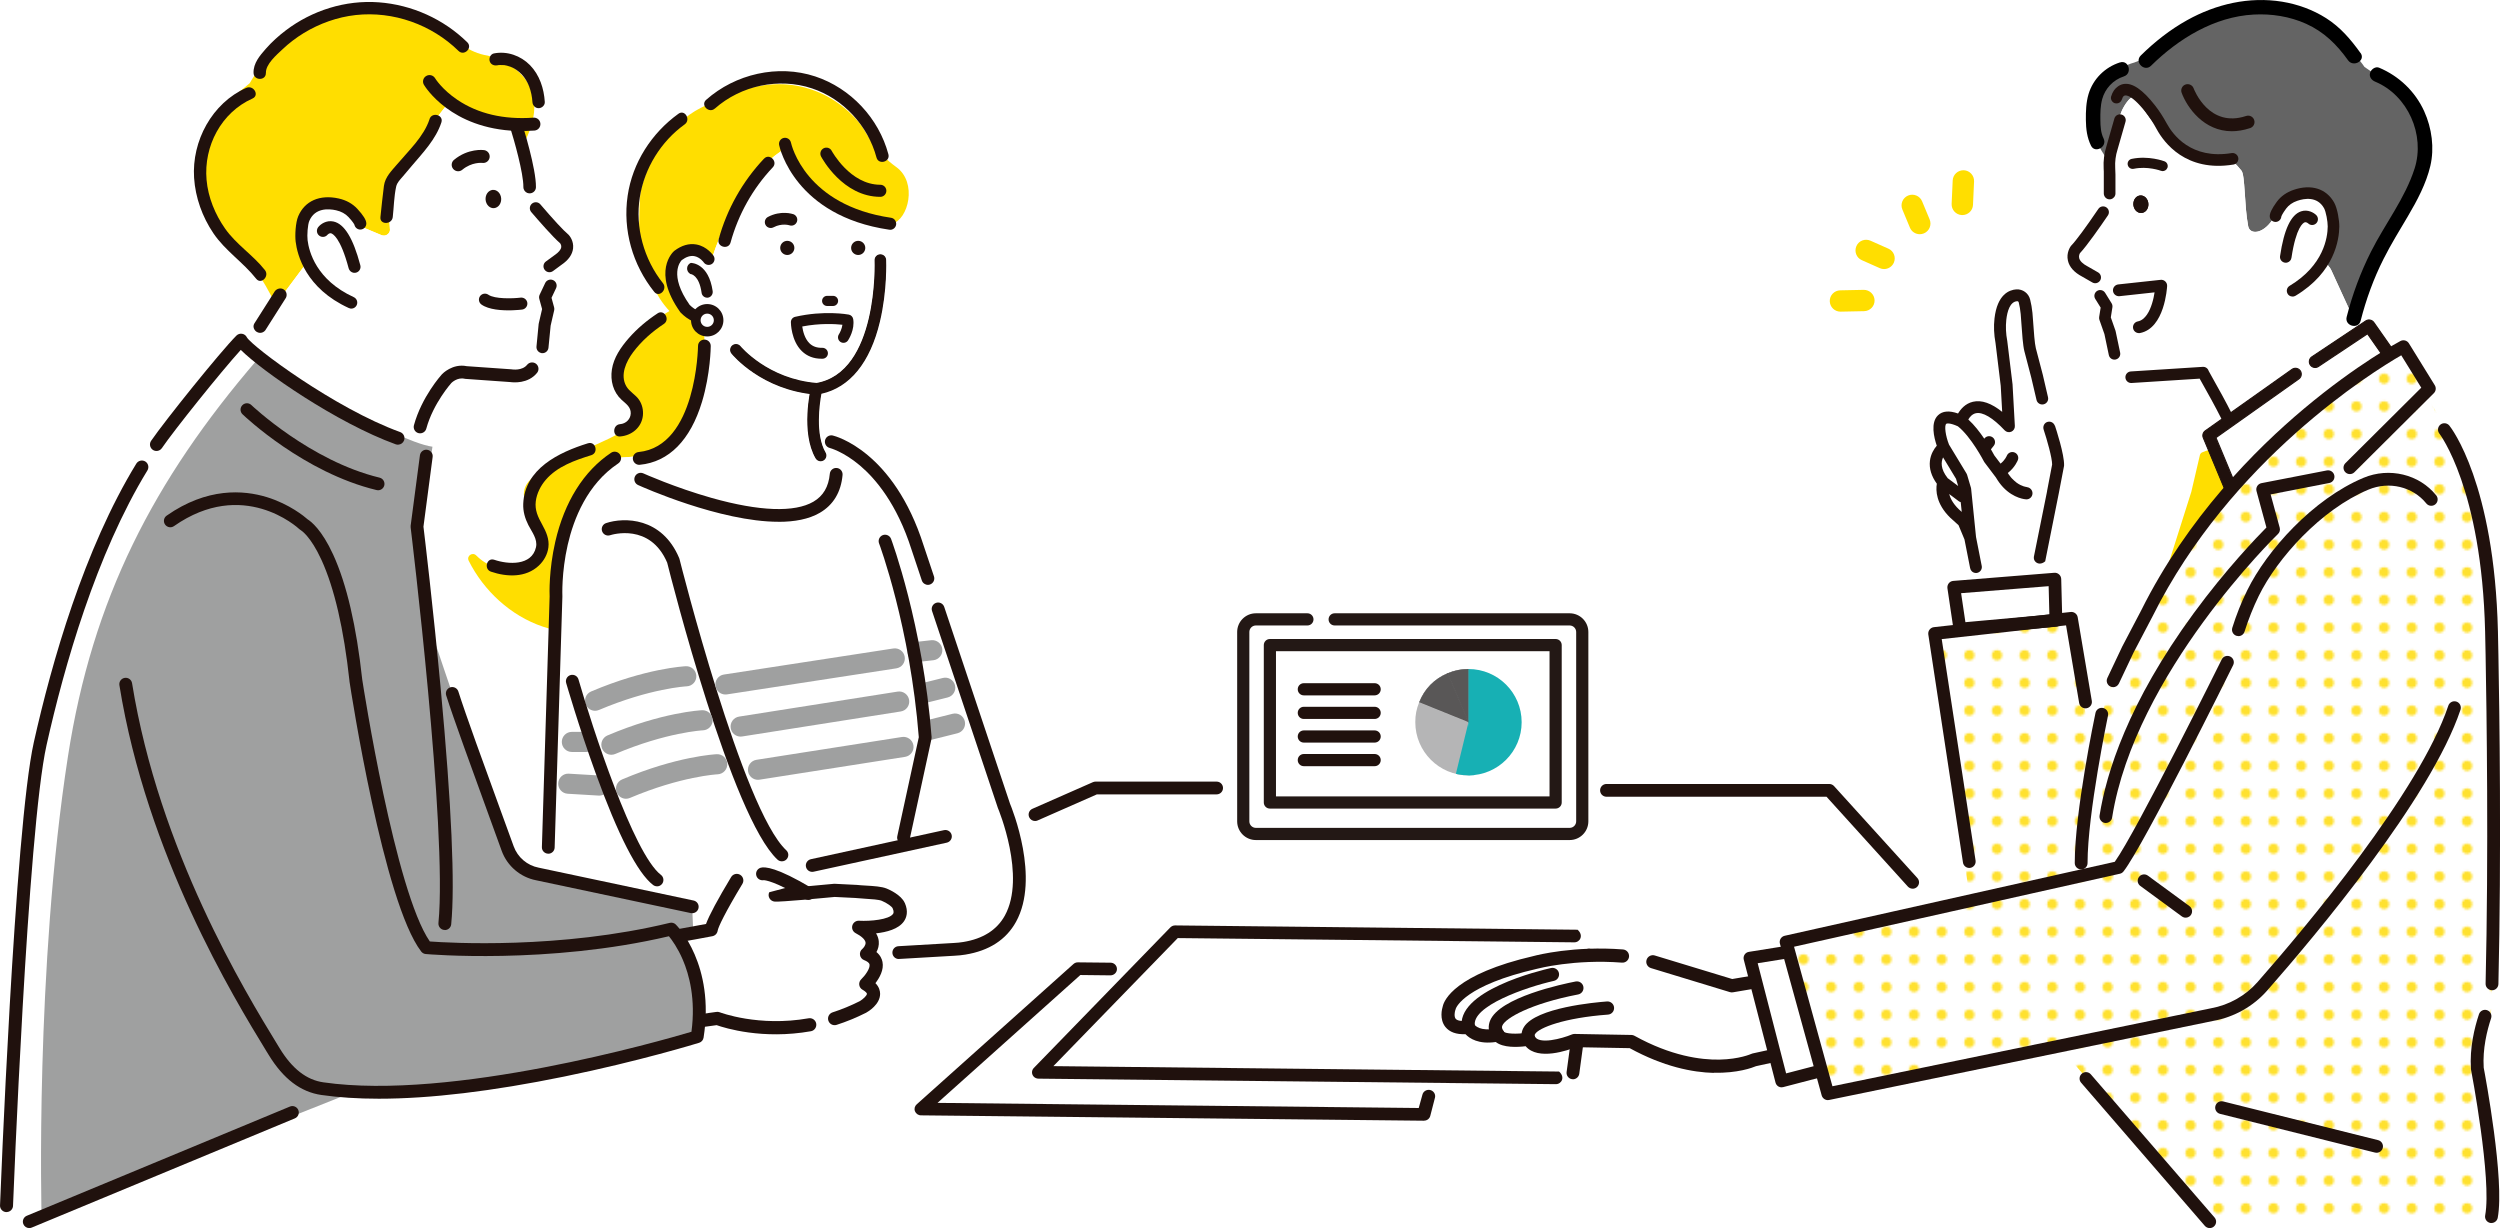 <?xml version="1.0" encoding="UTF-8"?><svg id="_レイヤー_2" xmlns="http://www.w3.org/2000/svg" xmlns:xlink="http://www.w3.org/1999/xlink" viewBox="0 0 517.17 254.05"><defs><style>.cls-1{fill:none;}.cls-2{clip-path:url(#clippath);}.cls-3{fill:#ffde00;}.cls-4{fill:#fff;}.cls-5{fill:#ffe12f;}.cls-6{fill:#9fa0a0;}.cls-7{fill:#b5b5b6;}.cls-8{fill:#1f0905;}.cls-9{fill:#231815;}.cls-10{fill:#20110d;}.cls-11{fill:#17b0b4;}.cls-12{fill:#646464;}.cls-13{fill:#595757;}.cls-14{fill:url(#_新規パターン1_2);}</style><pattern id="_新規パターン1_2" x="0" y="0" width="12.5" height="12.5" patternTransform="translate(-5120.88 -2790.13) scale(.44)" patternUnits="userSpaceOnUse" viewBox="0 0 12.5 12.5"><rect class="cls-1" width="12.5" height="12.5"/><rect class="cls-4" x="0" y="0" width="12.5" height="12.5"/><circle class="cls-5" cx="6.25" cy="6.25" r="2.43"/></pattern><clipPath id="clippath"><path class="cls-1" d="m303.78,138.4c-1.52,0-2.9.28-4.3.87-2.8,1.19-4.76,3.19-5.9,6.01-.57,1.41-.8,2.6-.8,4.12,0,6.08,4.93,11,11,11s11-4.93,11-11-4.93-11-11-11Z"/></clipPath></defs><g id="design"><polygon class="cls-4" points="378.96 163 260.74 163 226.13 163 6.05 252.73 457.11 252.73 378.96 163"/><path class="cls-4" d="m327.05,193.18l-4.16,29.76-26.94-.29-2.11,7.91-101.78-1.09,31.2-27.92,12.15.13,8.71-9.32s82.95-.45,82.93.82Z"/><path class="cls-10" d="m321.86,224.28l-107.01-1.14c-.38,0-.76-.15-1.01-.42-.49-.54-.45-1.31.02-1.79l28.25-29.08c.26-.26.61-.41.98-.41l83.24.89s.02,0,.03.01c1.31,1.17.48,2.61-.69,2.6l-82.03-.88-25.73,26.49,104.61,1.12c1.33,1.17.5,2.62-.67,2.61Z"/><path class="cls-10" d="m294.56,231.84l-104.04-1.11c-.55,0-1.04-.34-1.24-.84-.2-.5-.06-1.07.35-1.43l32.44-29.04c.25-.22.58-.35.92-.34l6.75.07c.74,0,1.33.6,1.32,1.32,0,.72-.61,1.3-1.35,1.3l-6.22-.07-29.55,26.45,99.55,1.06.75-2.71c.15-.71.86-1.16,1.58-1.02.72.15,1.19.84,1.04,1.55l-.97,3.76c-.13.61-.68,1.05-1.32,1.04Z"/><path class="cls-10" d="m325.39,223.26c-.06,0-.12,0-.18-.01-.72-.1-1.23-.77-1.13-1.49l3.31-24.36c.1-.72.76-1.23,1.49-1.13.72.1,1.23.77,1.13,1.49l-3.31,24.36c-.09.66-.66,1.15-1.31,1.15Z"/><path class="cls-10" d="m395.66,183.84c-.35,0-.69-.14-.96-.41l-16.85-18.61h-45.52c-.73,0-1.32-.59-1.32-1.32s.59-1.32,1.32-1.32h46.09c.36,0,.71.15.96.41l17.24,19.02c.51.53.49,1.37-.04,1.87-.26.25-.59.37-.92.37Z"/><path class="cls-4" d="m309.92,214.09c1.02,1.79,6.35.86,6.35.86,1.68,3.58,9.45.31,9.45.31l11.77.21c15.36,8.51,25.38,3.81,25.38,3.81l16.01-3.5c.26-10.61-6.02-14.3-6.02-14.3l-14.57,2.47-16.33-4.97c-2.06-.63-4.17-1.04-6.31-1.21-10.22-.79-17.93,1.29-17.93,1.29-17.16,3.94-17.92,9.43-17.92,9.43,0,0-1.69,4.68,3.99,4.03,0,0,1.2,2.55,6.13,1.57Z"/><path class="cls-10" d="m316.23,216.32c-.53-.01-1.03-.34-1.24-.87-.4-1.04-.31-2.08.28-3.02,2.52-3.99,14.75-5.08,17.17-5.26.75-.05,1.41.51,1.46,1.26.06.75-.51,1.41-1.26,1.46-9.07.66-14.27,2.73-15.06,3.99-.13.2-.14.34-.05.57.27.7-.07,1.49-.78,1.77-.17.07-.35.1-.53.09Z"/><path class="cls-10" d="m309.89,215.46c-.41,0-.8-.2-1.07-.55-1.11-1.5-.93-2.85-.59-3.72,1.91-4.88,15.1-7.64,17.72-8.15.74-.14,1.46.34,1.6,1.08.14.74-.34,1.46-1.08,1.6-9.82,1.89-15.09,4.91-15.69,6.46-.1.26-.14.57.25,1.1.45.61.32,1.46-.29,1.91-.25.19-.55.27-.84.27Z"/><path class="cls-10" d="m303.75,213.89c-.62-.02-1.17-.45-1.3-1.09-1.63-7.82,16.36-12.09,18.41-12.55.74-.16,1.47.3,1.63,1.03.16.74-.3,1.47-1.03,1.63-5.7,1.28-17.19,5.24-16.34,9.33.15.74-.32,1.46-1.06,1.62-.11.02-.21.03-.31.03Z"/><path class="cls-10" d="m354.55,221.95c-4.45-.11-10.4-1.28-17.42-5.12l-11.15-.2c-1.56.62-7.81,2.84-10.37-.2-1.7.21-4.62.35-6.18-.87-3.57.51-5.42-.72-6.27-1.62-1.91.08-3.3-.43-4.16-1.5-1.27-1.61-.7-3.76-.53-4.3.27-1.17,2.4-6.6,18.91-10.4.59-.16,8.23-2.11,18.36-1.33.75.06,1.31.71,1.26,1.47-.06.75-.71,1.32-1.47,1.26-9.84-.76-17.39,1.23-17.47,1.25-.02,0-.03,0-.05.01-14.9,3.42-16.74,7.91-16.88,8.32,0,.11-.02.12-.07.24-.13.38-.29,1.34.07,1.79.33.41,1.23.56,2.48.42.61-.07,1.15.19,1.38.75.13.2,1.13,1.52,4.64.83.58-.12,1.16.15,1.45.67.34.41,2.61.59,4.93.19.61-.1,1.21.21,1.47.76.84,1.78,5.63.49,7.69-.37.17-.07.36-.11.55-.11l11.77.21s0,0,0,0c.22,0,.44.06.63.17,7.58,4.2,13.75,5,17.58,4.93,4.14-.08,6.54-1.16,6.56-1.17.09-.04.19-.07.28-.1l14.94-3.27c-.07-3.58-.94-6.65-2.59-9.13-.93-1.39-1.88-2.24-2.39-2.63l-14.01,2.38c-.21.04-.42.02-.63-.04l-16.33-4.97c-.72-.22-1.13-.98-.91-1.7.22-.72.98-1.13,1.7-.91l16.02,4.87,14.25-2.42c.32-.05.64,0,.92.17.28.17,6.97,4.23,6.69,15.51-.02.63-.46,1.17-1.07,1.3l-15.87,3.47c-.73.31-3.83,1.48-8.75,1.36Z"/><polygon class="cls-4" points="361.99 198.2 368.56 223.64 379.02 220.91 373.51 196.37 361.99 198.2"/><path class="cls-10" d="m368.56,224.94c-.23,0-.46-.06-.66-.18-.3-.18-.51-.46-.6-.8l-6.57-25.44c-.09-.35-.03-.73.17-1.04.2-.31.52-.51.88-.57l11.52-1.84c.68-.11,1.32.33,1.47,1l5.51,24.55c.15.68-.26,1.37-.94,1.54l-10.46,2.73c-.11.03-.22.04-.33.04Zm-4.95-25.68l5.88,22.79,7.99-2.08-4.97-22.13-8.9,1.42Z"/><path class="cls-12" d="m438.9,22.99c.37-.88,2.28-4.41,3.39-2.36,5.84,10.75,15.35,14.12,18,12.9,1.6-.74,2.42.66,3.38,1.74.81.91.58,7.17,1.41,11.51.35,1.8,3.01,1.67,5-1.3,1.02-1.51,3.21-1.62,4.46-.29l7.19,9.88c.21.23.39.49.52.77l4.64,10.12c.85-5.07,1.62-6.41,2.48-8.59,5.98-15.32,24.49-27.18-.24-43.53,0,0-9.02-13.94-26.32-11.87-4.97.6-9.66,2.58-13.69,5.54-2.66,1.96-4.44,4.6-8.34,5.65,0,0-15.65,5.4-4.24,20.72.43-5.07,1.41-8.58,2.37-10.88Z"/><path class="cls-3" d="m115.02,123.39s-1.01-19.88,12.13-28.64l6.29-.47c2.63-1.28,8.78-4.61,10.33-8.38,0,0,2.78-8.67,1.82-19.23l-.25-6.12s4.13-21.08,16.22-29.26c0,0,5.94,10.15,20.08,15.33.62-.51,1.73-.04,2.91-.34,3.34-.83,5.31-8.53.85-11.73-4.24-3.04-6.05-6.81-6.91-8.16-.59-.88-1.31-1.69-2.05-2.44-1.8-1.83-3.91-3.37-6.23-4.48-3.23-1.54-6.79-2.24-10.36-2.02-2.27.14-4.5.59-6.66,1.31-1.23.41-2.45.89-3.63,1.44-.79.36-1.65.89-2.35,1.21-.26.12-.57.18-.84.28-.48.18-.96.39-1.42.63-1.58.8-3.05,1.86-4.34,3.07-4,3.75-6.7,8.46-8.03,13.89-.34,1.41-.31,6.69-.39,8.14,0,0,.27,10.48,6.3,16.92-3.38,1.94-6.73,4.86-10.07,9.28-1.05,1.39-2.04,3.16-1.53,4.97.34,1.22,1.21,2.11,2.16,2.89,1.53,1.26,4.45,2.77,2.91,5.13-.89,1.37-2.47,2.23-3.85,3.01-1.51.85-3.09,1.59-4.67,2.29-3.17,1.39-6.43,2.63-9.45,4.35-1.49.84-3.04,1.79-4.28,2.98-1.18,1.14-1.67,2.68-1.1,4.25.97,2.67,3.97,4.28,4.06,7.31.08,2.61-1.44,5.23-3.79,6.39-2.73,1.35-6.08.73-8.57-.85-.66-.41-1.25-.89-1.8-1.44-.76-.76-2.05.1-1.55,1.1,3.13,6.24,8.68,11.37,15.32,13.63.81.27,1.62.5,2.45.67l.3-6.9Z"/><path class="cls-3" d="m57.02,62.97l8.54-11.45,1.1,1.1,6.64-6.33,5.62,2.35c.79.33,1.67-.19,1.76-1.04l-.26-3.98c.09-3.52-.11-6.34,2.05-9.12l10.87-13.97c-1.12,1.31,10.66,4.85,14.74,5.25l.5,3.49c7.18-14.4-7.7-17.77-7.7-17.77-4.08-.64-6.15-3.07-9.06-4.74-4.4-2.52-9.38-4-14.5-4.08-17.85-.26-25.66,14.53-25.66,14.53-23.59,18.82-3.55,28.67,4.05,43.27.45.86.87,1.58,1.31,2.48Z"/><polygon class="cls-4" points="406.1 137.33 404.2 121.69 424.98 119.83 426.15 132.07 406.1 137.33"/><path class="cls-4" d="m207.68,166.7l-17.86-53.41c-6.07-19.09-17.86-21.9-17.86-21.9l-3.01.23c-2.06-5.22-.06-11.18-.06-11.18,14.14-2.75,13.21-26.64,13.21-26.64-.05-6.33.01-6.99.01-6.99-14.5-5.12-20.57-15.51-20.57-15.51-12.09,8.18-16.22,29.26-16.22,29.26l.25,6.12c.96,10.55-1.82,19.23-1.82,19.23-1.55,3.77-7.7,7.1-10.33,8.38l-6.29.47c-13.14,8.76-12.13,28.64-12.13,28.64l-2.02,46.16c-.04,3.5-.32,18.35,3.05,20.37l5.04,12.99,76.33-6.52c.69-.04,1.38-.11,2.06-.22,19.32-3.14,8.2-29.48,8.2-29.48Z"/><path class="cls-10" d="m113.42,176.6s-.03,0-.04,0c-.73-.02-1.31-.63-1.28-1.36l1.6-51.83c-.03-.61-.18-5.45,1.17-11.34,1.9-8.27,5.89-14.64,11.55-18.41.61-.41,1.43-.24,1.84.37.41.61.24,1.43-.37,1.84-6.43,4.28-9.22,11.5-10.44,16.8-1.33,5.82-1.11,10.62-1.11,10.67,0,.04,0,.07,0,.11l-1.6,51.88c-.02.72-.61,1.28-1.32,1.28Z"/><path class="cls-10" d="m185.93,198.39c-.7,0-1.28-.54-1.32-1.25-.04-.73.51-1.36,1.24-1.4l11.49-.67c.67-.03,1.32-.1,1.93-.2,4.07-.66,6.95-2.49,8.59-5.44,4.48-8.1-1.34-22.07-1.4-22.21-.01-.03-.03-.06-.04-.1l-13.61-40.73c-.23-.69.14-1.44.84-1.68.69-.23,1.44.14,1.68.84l13.6,40.68c.46,1.11,6.25,15.43,1.25,24.47-2.04,3.7-5.57,5.98-10.48,6.78-.71.12-1.45.19-2.21.23l-11.48.67s-.05,0-.08,0Z"/><path class="cls-10" d="m191.96,120.99c-.55,0-1.07-.35-1.26-.9l-2.13-6.38c-3.01-9.48-7.46-14.69-10.66-17.4-3.45-2.92-6.23-3.63-6.26-3.64-.71-.18-1.14-.89-.97-1.6.17-.71.88-1.14,1.59-.98.51.12,12.59,3.21,18.81,22.79l2.13,6.36c.23.69-.14,1.44-.84,1.68-.14.05-.28.07-.42.07Z"/><path class="cls-10" d="m179,51.33c-.03.81-.7,1.44-1.51,1.42-.81-.03-1.44-.7-1.42-1.51.03-.81.7-1.44,1.51-1.42.81.03,1.44.7,1.42,1.51Z"/><path class="cls-10" d="m164.33,51.33c-.03.81-.7,1.44-1.51,1.42-.81-.03-1.44-.7-1.42-1.51.03-.81.7-1.44,1.51-1.42.81.03,1.44.7,1.42,1.51Z"/><path class="cls-10" d="m168.91,81.36s-.05,0-.08,0c-11.1-.89-17.06-8.09-17.31-8.4-.32-.4-.26-.98.14-1.31.4-.32.98-.26,1.31.14h0c.06.07,5.73,6.89,16.02,7.72.51.04.89.49.85,1-.04.49-.45.85-.92.85Z"/><path class="cls-10" d="m168.91,81.52s-.06,0-.09,0c-11.17-.9-17.17-8.15-17.42-8.45-.18-.23-.27-.51-.24-.8.03-.29.17-.55.4-.73.46-.38,1.15-.31,1.53.16.06.07,5.69,6.84,15.91,7.66.6.05,1.04.57,1,1.17-.04.56-.52,1-1.08,1Zm-16.66-9.91c-.17,0-.34.06-.48.17-.16.13-.26.31-.28.52-.02.2.04.41.17.57.25.3,6.16,7.45,17.2,8.34.42.03.8-.29.83-.71.03-.42-.28-.8-.71-.83-10.36-.83-16.07-7.7-16.13-7.77-.15-.19-.37-.28-.6-.28Z"/><path class="cls-10" d="m168.91,81.48s-.06,0-.09,0c-11.16-.9-17.15-8.13-17.39-8.44-.18-.22-.26-.49-.23-.77.03-.28.17-.53.38-.71.45-.36,1.11-.3,1.48.15.06.07,5.68,6.85,15.93,7.67.28.02.53.15.72.37.18.21.27.49.25.77-.04.54-.5.97-1.05.97Zm-16.66-9.91c-.18,0-.36.06-.51.18-.17.14-.27.33-.29.54-.02.21.04.42.18.59.25.3,6.17,7.46,17.22,8.35.44.04.83-.3.87-.74.02-.21-.05-.42-.19-.59-.14-.16-.33-.26-.55-.28-10.36-.83-16.05-7.69-16.1-7.76-.16-.2-.39-.3-.63-.3Z"/><path class="cls-10" d="m168.91,81.64s-.07,0-.1,0c-11.22-.9-17.25-8.19-17.5-8.5-.2-.25-.3-.57-.26-.89.03-.32.19-.61.44-.81.52-.42,1.28-.34,1.7.18.06.07,5.66,6.8,15.82,7.61.32.03.62.18.82.42.21.25.31.56.28.88-.05.62-.58,1.11-1.2,1.11Zm-16.66-9.91c-.15,0-.29.05-.41.14-.13.11-.22.26-.24.44-.02.17.03.34.14.48.25.3,6.13,7.41,17.11,8.29.17.01.34-.04.47-.15.13-.11.21-.27.23-.44.01-.17-.04-.34-.15-.47-.11-.13-.27-.21-.44-.23-10.41-.84-16.15-7.75-16.21-7.82-.12-.15-.31-.24-.5-.24Z"/><path class="cls-10" d="m169.76,95.15c-.32,0-.63-.17-.8-.46-3.07-5.27-1.04-14.1-.95-14.47.09-.37.39-.64.76-.7,13.28-2.11,12.44-25.45,12.43-25.68-.02-.51.38-.95.89-.97.52-.02.95.38.97.89.01.25.25,6.3-1.29,12.73-2.01,8.44-6.18,13.52-12.07,14.75-.38,2-1.41,8.61.87,12.53.26.44.11,1.01-.33,1.27-.15.09-.31.13-.47.13Z"/><path class="cls-10" d="m169.76,95.29c-.38,0-.73-.2-.92-.53-3.1-5.32-1.06-14.2-.97-14.58.1-.42.44-.74.87-.81,13.15-2.09,12.32-25.3,12.31-25.54-.03-.59.43-1.09,1.02-1.11.6-.02,1.09.43,1.11,1.02.01.25.25,6.32-1.29,12.76-2.01,8.43-6.19,13.56-12.09,14.84-.39,2.05-1.36,8.52.87,12.34.3.51.12,1.17-.39,1.46-.16.1-.35.15-.54.15Zm12.36-42.29s-.02,0-.03,0c-.43.02-.77.39-.75.82,0,.24.85,23.7-12.55,25.83-.32.05-.57.28-.64.6-.09.37-2.11,9.15.94,14.37.21.36.71.5,1.08.28.37-.22.5-.7.28-1.08-2.31-3.96-1.26-10.66-.89-12.62.01-.06.05-.1.11-.11,5.83-1.22,9.97-6.28,11.96-14.65,1.53-6.41,1.29-12.43,1.28-12.69-.02-.42-.37-.75-.79-.75Z"/><path class="cls-10" d="m169.76,95.28c-.37,0-.72-.2-.91-.52-3.1-5.31-1.05-14.19-.97-14.57.1-.42.44-.73.86-.8,13.18-2.1,12.33-25.32,12.32-25.56-.02-.58.43-1.07,1.01-1.1.59-.02,1.07.43,1.1,1.01.01.25.25,6.31-1.29,12.76-2.01,8.43-6.19,13.56-12.08,14.83-.38,2.03-1.36,8.53.87,12.36.14.24.18.53.11.8-.07.27-.24.5-.49.64-.16.09-.34.14-.53.14Zm12.36-42.29s-.02,0-.03,0c-.44.02-.79.4-.77.84.01.24.86,23.68-12.53,25.81-.32.05-.58.29-.66.61-.09.37-2.11,9.16.94,14.38.14.25.41.4.7.4.14,0,.28-.04.4-.11.19-.11.32-.28.37-.49.05-.21.03-.42-.08-.61-2.31-3.96-1.26-10.65-.88-12.61l.02-.08.08-.02c5.84-1.22,9.98-6.29,11.98-14.66,1.53-6.41,1.29-12.44,1.28-12.69-.02-.43-.38-.77-.8-.77Z"/><path class="cls-10" d="m169.76,95.42c-.42,0-.82-.23-1.03-.59-3.12-5.36-1.07-14.29-.98-14.67.11-.47.49-.83.97-.9,13.07-2.08,12.22-25.18,12.21-25.41-.03-.66.48-1.22,1.14-1.24.65-.03,1.22.48,1.24,1.14.01.26.25,6.34-1.29,12.8-2.01,8.44-6.2,13.6-12.1,14.91-.37,2.02-1.32,8.42.87,12.17.16.28.2.6.12.9-.08.31-.28.57-.55.73-.18.11-.39.16-.6.16Zm12.36-42.43l-.03.14c-.36.02-.65.33-.63.69.01.24.87,23.81-12.65,25.96-.27.04-.48.24-.54.5-.09.37-2.1,9.11.92,14.28.18.3.6.42.91.24.15-.09.26-.23.31-.4.04-.17.02-.35-.07-.5-2.33-4-1.28-10.74-.9-12.71l.02-.08c.01-.06.05-.1.11-.11l.08-.02c5.78-1.21,9.88-6.24,11.87-14.56,1.53-6.39,1.29-12.4,1.28-12.65-.02-.36-.31-.64-.66-.64v-.14Z"/><path class="cls-4" d="m138.44,54.4s.16,12.79,10.96,11.12l1.52-7.16s-7.31-12.79-12.49-3.96Z"/><path class="cls-10" d="m145.37,66.74c.7,0,1.37-.19,2-.56.48-.29.64-.92.35-1.4-.29-.48-.92-.64-1.4-.35-1.56.94-3.51-.94-3.81-1.24-4.48-6.35-1.9-9.23-1.6-9.54.96-.71,1.88-1,2.73-.86,1.29.21,2.1,1.37,2.11,1.38.32.46.95.59,1.42.27.47-.32.59-.94.28-1.41-.05-.08-1.28-1.89-3.45-2.26-1.44-.25-2.91.18-4.36,1.27-.02.02-.04.03-.06.05-.19.16-4.53,4.12,1.3,12.34.02.03.05.07.08.1.03.03.79.86,1.9,1.48.86.48,1.71.73,2.51.73Z"/><path class="cls-10" d="m145.37,66.94c-.84,0-1.72-.25-2.61-.75-1.1-.62-1.86-1.43-1.95-1.52-.03-.04-.07-.08-.1-.12-5.94-8.37-1.47-12.44-1.27-12.61.02-.02.05-.04.07-.06,1.5-1.13,3.02-1.57,4.52-1.31,2.25.39,3.53,2.26,3.58,2.34.37.56.22,1.31-.33,1.69-.55.37-1.32.23-1.7-.32,0-.01-.77-1.1-1.98-1.3-.79-.13-1.66.15-2.57.83-.27.28-2.74,3.05,1.64,9.27.19.19,2.09,2.05,3.54,1.18.28-.17.61-.22.93-.14.32.08.58.28.75.56.35.58.16,1.33-.42,1.68-.65.39-1.36.59-2.1.59Zm-2.16-16.04c-1.14,0-2.3.44-3.45,1.3-.02.01-.03.03-.05.04-.18.16-4.4,4,1.33,12.08.02.03.04.05.06.08.08.09.8.85,1.85,1.44,1.55.87,3.04.93,4.3.17.39-.23.52-.74.28-1.13-.11-.19-.29-.32-.51-.38-.21-.05-.43-.02-.62.09-1.68,1-3.67-.88-4.05-1.27-4.59-6.5-1.91-9.5-1.59-9.82,1.03-.76,2-1.07,2.9-.92,1.38.23,2.24,1.46,2.24,1.47.25.37.77.47,1.14.22.37-.25.48-.76.23-1.14-.05-.07-1.23-1.81-3.31-2.17-.25-.04-.5-.06-.76-.06Z"/><path class="cls-10" d="m146.28,61.38c.05,0,.11,0,.16-.01.52-.09.85-.6.78-1.12-.8-5.59-4.15-5.65-4.29-5.65h0c-.74.36-.82,1.38-.13,1.84l.11.07c.08,0,1.88.16,2.43,4.05.07.48.48.82.95.83Z"/><path class="cls-10" d="m146.28,61.58c-.57,0-1.07-.43-1.14-1-.52-3.73-2.23-3.88-2.24-3.88h-.05s-.15-.1-.15-.1c-.38-.26-.59-.68-.56-1.14.03-.46.3-.85.71-1.05l.09-.02c.15,0,3.66.07,4.49,5.83.09.64-.33,1.24-.94,1.35-.07.01-.13.02-.2.02Zm-3.3-5.27c.35.05,2.03.51,2.55,4.21.06.42.45.71.88.64.4-.07.68-.47.62-.9-.74-5.14-3.63-5.46-4.05-5.48-.26.14-.43.4-.45.7-.02.31.12.61.38.78l.07.04Z"/><path class="cls-10" d="m159.19,46.97c-.28-.07-.54-.25-.68-.53-.27-.51-.08-1.15.44-1.43,2.64-1.4,5.03-.59,5.13-.56.55.19.84.8.65,1.34-.19.55-.79.84-1.34.65-.08-.03-1.66-.52-3.45.43-.24.13-.5.15-.74.09Z"/><path class="cls-10" d="m159.44,47.16c-.1,0-.19-.01-.29-.03h0c-.34-.08-.62-.3-.79-.61-.31-.59-.09-1.33.5-1.64,2.71-1.44,5.16-.6,5.26-.57.63.22.97.92.74,1.55-.22.63-.91.97-1.54.75-.06-.02-1.59-.5-3.32.42-.18.09-.37.14-.57.14Zm2.79-2.81c-.89,0-2.02.17-3.21.81-.44.23-.6.77-.37,1.21.12.23.33.39.58.45h0c.21.05.44.02.63-.08,1.85-.98,3.5-.46,3.57-.44.46.16.97-.09,1.14-.55.16-.46-.08-.98-.55-1.14-.05-.02-.75-.26-1.79-.26Z"/><path class="cls-10" d="m184.15,47.53c-.06,0-.12,0-.18-.01-19.49-2.85-22.67-16.91-22.79-17.51-.14-.67.29-1.34.96-1.48.67-.14,1.33.29,1.48.96.12.53,3.01,12.97,20.71,15.56.3.04.55.19.74.4.24.27.37.64.31,1.02-.09.62-.62,1.07-1.23,1.07Z"/><path class="cls-10" d="m182.12,40.72c-7.77,0-12.09-8.01-12.27-8.35-.32-.61-.09-1.36.52-1.69.61-.32,1.36-.09,1.68.52h0c.04.07,3.81,7.02,10.06,7.02.69,0,1.25.56,1.25,1.25s-.56,1.25-1.25,1.25Z"/><circle class="cls-4" cx="146.3" cy="66.25" r="2.36"/><path class="cls-10" d="m146.3,69.6c-1.85,0-3.35-1.5-3.35-3.35s1.5-3.35,3.35-3.35,3.35,1.5,3.35,3.35-1.5,3.35-3.35,3.35Zm0-4.72c-.76,0-1.37.61-1.37,1.37s.61,1.37,1.37,1.37,1.37-.61,1.37-1.37-.61-1.37-1.37-1.37Z"/><path class="cls-10" d="m172.33,63.3h-1.22c-.58,0-1.05-.47-1.05-1.05s.47-1.05,1.05-1.05h1.22c.58,0,1.05.47,1.05,1.05s-.47,1.05-1.05,1.05Z"/><path class="cls-10" d="m161.05,107.94c-12.08,0-28.2-7.21-29.05-7.6-.67-.3-.96-1.09-.66-1.75.3-.67,1.08-.96,1.75-.66.06.03,6.55,2.94,14.17,5.09,9.85,2.77,17.11,3.03,21,.77,2.04-1.19,3.15-3.08,3.4-5.78.07-.73.71-1.27,1.44-1.2.73.07,1.26.71,1.2,1.44-.32,3.56-1.91,6.2-4.7,7.83-2.29,1.34-5.27,1.87-8.54,1.87Z"/><path class="cls-10" d="m132.24,96.16c-.67,0-1.25-.51-1.32-1.2-.07-.73.46-1.38,1.19-1.45,12-1.17,12.28-21.74,12.29-21.95,0-.73.6-1.31,1.32-1.31,0,0,0,0,0,0,.73,0,1.32.6,1.31,1.33,0,.23-.06,5.75-1.8,11.52-2.4,7.95-6.85,12.47-12.88,13.05-.04,0-.09,0-.13,0Z"/><path class="cls-10" d="m161.74,178.18c-.32,0-.65-.12-.9-.35-9.5-8.82-22-58.16-22.82-61.43-3.53-8.27-11.47-5.79-11.8-5.68-.69.23-1.44-.15-1.67-.84-.23-.69.14-1.44.84-1.67,3.67-1.22,11.54-1.28,15.12,7.26.03.06.05.13.06.19.13.52,13.04,51.83,22.08,60.23.54.5.57,1.33.07,1.87-.26.28-.62.42-.97.42Z"/><path class="cls-6" d="m150.06,143.67c-1.01,0-1.9-.74-2.05-1.76-.17-1.14.6-2.2,1.74-2.37l35.04-5.39c1.14-.18,2.2.6,2.37,1.74.17,1.14-.6,2.2-1.74,2.37l-35.04,5.39c-.11.02-.21.02-.32.02Z"/><path class="cls-6" d="m153.21,152.38c-1.01,0-1.89-.73-2.05-1.76-.18-1.13.6-2.2,1.73-2.38l32.8-5.17c1.13-.18,2.2.6,2.38,1.73.18,1.14-.6,2.2-1.73,2.38l-32.8,5.17c-.11.02-.22.03-.33.03Z"/><path class="cls-6" d="m156.8,161.32c-1.01,0-1.89-.73-2.05-1.76-.18-1.14.6-2.2,1.73-2.38l30.1-4.72c1.13-.18,2.2.6,2.38,1.73.18,1.14-.6,2.2-1.73,2.38l-30.1,4.72c-.11.02-.22.03-.32.03Z"/><path class="cls-6" d="m123.11,147.04c-.81,0-1.58-.48-1.92-1.27-.45-1.06.04-2.28,1.1-2.73,11.34-4.81,19.26-5.2,19.59-5.22,1.15-.05,2.12.84,2.17,1.99.05,1.15-.84,2.12-1.99,2.17-.1,0-7.58.41-18.15,4.89-.27.11-.54.17-.81.17Z"/><path class="cls-6" d="m126.48,156.14c-.81,0-1.58-.48-1.92-1.27-.45-1.06.05-2.28,1.1-2.73,11.34-4.81,19.26-5.2,19.59-5.22,1.15-.04,2.12.84,2.17,1.99.05,1.15-.84,2.12-1.99,2.17-.1,0-7.58.41-18.15,4.89-.27.11-.54.17-.81.17Z"/><path class="cls-6" d="m129.51,165.24c-.81,0-1.58-.48-1.92-1.27-.45-1.06.04-2.28,1.1-2.73,11.34-4.81,19.26-5.2,19.59-5.22,1.15-.05,2.12.84,2.17,1.99.05,1.15-.84,2.12-1.99,2.17-.1,0-7.58.41-18.15,4.89-.27.11-.54.17-.81.17Z"/><path class="cls-6" d="m189.82,136.93c-1.05,0-1.95-.79-2.06-1.85-.13-1.14.7-2.17,1.84-2.3l3.03-.34c1.14-.13,2.17.7,2.3,1.84.13,1.14-.7,2.17-1.84,2.3l-3.03.34c-.08,0-.16.01-.23.01Z"/><path class="cls-6" d="m191.51,145.36c-.93,0-1.78-.63-2.02-1.58-.28-1.11.4-2.24,1.51-2.52l4.04-1.01c1.12-.28,2.24.4,2.52,1.51.28,1.11-.4,2.24-1.51,2.52l-4.04,1.01c-.17.04-.34.06-.51.06Z"/><path class="cls-6" d="m192.18,153.11c-.93,0-1.78-.63-2.02-1.58-.28-1.12.4-2.24,1.51-2.52l5.39-1.35c1.11-.28,2.24.4,2.52,1.51.28,1.12-.4,2.24-1.51,2.52l-5.39,1.35c-.17.04-.34.06-.51.06Z"/><path class="cls-10" d="m186.91,174.59c-.09,0-.19,0-.28-.03-.71-.16-1.17-.86-1.01-1.57l4.45-20.48c-1.78-22.79-8.15-39.93-8.22-40.1-.26-.68.09-1.45.77-1.71.68-.26,1.45.09,1.71.77.07.17,6.6,17.74,8.39,41.02,0,.13,0,.26-.03.38l-4.49,20.67c-.13.62-.68,1.04-1.29,1.04Z"/><path class="cls-10" d="m169.95,74.21c-1.63,0-3-.53-4.07-1.57-2.24-2.18-2.27-5.85-2.27-6,0-.53.36-.98.88-1.1,6-1.38,10.89-.5,11.1-.46.47.09.83.46.91.93.36,2.18-.93,4.19-1.07,4.41-.35.52-1.05.66-1.57.31-.52-.35-.66-1.05-.32-1.57.2-.31.62-1.12.73-1.98-1.48-.16-4.64-.35-8.31.36.14.97.5,2.51,1.51,3.49.67.65,1.54.95,2.64.92.62-.01,1.14.47,1.16,1.1.02.62-.47,1.14-1.1,1.16-.07,0-.14,0-.21,0Z"/><path class="cls-4" d="m117.3,50.94c-.06-.95-.72-2.26-1.4-2.91-6.85-6.56-5.7-9.38-5.96-9.15l-1.87-13.1c-4.08-.4-15.86-3.93-14.74-5.25l-10.87,13.97c-2.16,2.78-1.97,5.6-2.05,9.12l.26,3.98c-.09.85-.97,1.37-1.76,1.04l-5.62-2.35-6.64,6.33-1.1-1.1-20.07,26.91,36.88,21.09,6.2-15.17c.22-.43,4.17-5.69,3.83-6.03h0c.75-.4,1.47-.67,1.93-.67l11.39.07c6.18,0,6.65-2.72,6.3-4.48-.29-1.49-.27-3.03-.03-4.53l.17-1.03c.11-.67.49-1.68.8-2.28.57-1.11.49-2.3.31-3.13-.14-.66-.11-1.36.18-1.97.74-1.62.22-2.83.22-2.83-1.2-3.01.79-3.72,1.67-3.89.32-.06.66-.13.93-.32.93-.66,1.1-1.38,1.03-2.32Z"/><path class="cls-4" d="m74.54,46.25s-.02-.56-1.53-2.2c-.85-.92-1.99-1.5-3.21-1.77-2.02-.45-5.49-.53-6.95,2.95-.45,1.06-.58,3.48-.44,4.62.39,3.19,2.39,9.14,10.27,12.75l1.87-16.35Z"/><path class="cls-10" d="m72.48,63.82c-.11-.02-.22-.05-.33-.1-8.91-4.08-10.65-10.96-10.99-13.73-.16-1.3-.03-3.92.53-5.25,1.34-3.17,4.47-4.55,8.37-3.68,1.55.34,2.88,1.08,3.86,2.14,1.23,1.33,1.84,2.31,1.86,3,.02.69-.51,1.26-1.2,1.29-.62.02-1.14-.41-1.26-.99-.05-.11-.29-.59-1.23-1.6-.63-.68-1.52-1.17-2.57-1.4-1.57-.35-4.38-.53-5.54,2.21-.33.78-.48,2.94-.35,3.99.29,2.35,1.79,8.21,9.55,11.77.62.29.9,1.02.61,1.65-.24.52-.78.79-1.32.71Zm.81-17.53s0,0,0,0t0,0Zm0,0s0,0,0,0c0,0,0,0,0,0Zm0,0s0,0,0,0c0,0,0,0,0,0Z"/><path class="cls-10" d="m117.69,48.63s-.08-.08-.12-.11c-.99-.82-3.1-3.1-5.79-6.25-.44-.52-1.22-.58-1.74-.14-.52.44-.58,1.22-.14,1.74,1.59,1.86,4.47,5.16,5.99,6.47.09.13.26.43.21.8-.07.51-.54,1.07-1.35,1.62l-1.82,1.33c-.55.4-.67,1.18-.26,1.72.2.27.48.44.81.49.33.05.65-.03.92-.23l1.75-1.29c1.45-.98,2.25-2.12,2.4-3.38.18-1.57-.76-2.65-.87-2.77Z"/><path class="cls-10" d="m112.03,73.04c-.65-.1-1.11-.69-1.05-1.35l.45-4.66c0-.05.01-.11.03-.16l.68-2.93-.58-2.12c-.08-.29-.05-.59.08-.86l1.14-2.41c.29-.62,1.04-.88,1.66-.59.62.29.89,1.04.59,1.66l-.94,1.99.54,1.98c.05.2.06.41.01.61l-.73,3.16-.45,4.58c-.07.68-.68,1.18-1.36,1.12-.02,0-.05,0-.07,0Z"/><path class="cls-10" d="m102.53,64.02c-1.11-.17-2.17-.48-2.93-1.02-.56-.4-.69-1.17-.3-1.73.4-.56,1.17-.69,1.73-.3,1.3.91,5.05.8,6.67.6.68-.08,1.3.4,1.39,1.08.08.68-.4,1.3-1.08,1.39-.41.05-3.07.35-5.48-.02Z"/><path class="cls-10" d="m73.15,56.43c-.47-.07-.88-.42-1.02-.91-1.72-6.5-3.35-7.18-3.66-7.26-.38-.08-.7.28-.71.29-.43.54-1.21.61-1.74.18-.54-.43-.61-1.22-.18-1.76.46-.58,1.65-1.47,3.14-1.15,2.25.48,4.07,3.44,5.56,9.06.18.66-.22,1.35-.88,1.52-.17.05-.34.05-.51.03Z"/><path class="cls-10" d="m100.64,42.04c.42.93,1.4,1.29,2.19.81.79-.48,1.08-1.62.66-2.55-.42-.93-1.4-1.29-2.19-.81-.79.48-1.08,1.62-.66,2.55Z"/><path class="cls-10" d="m109.13,39.92c.13.05.28.08.43.08.72,0,1.3-.56,1.31-1.28.05-3.86-2.68-12.57-2.8-12.94-.22-.68-.94-1.06-1.63-.85-.68.22-1.06.94-.85,1.63.76,2.4,2.71,9.27,2.68,12.13,0,.57.35,1.05.85,1.24Z"/><path class="cls-10" d="m106.92,27.09c-13.65-.45-18.98-9.14-19.22-9.54-.38-.64-.17-1.46.47-1.83.63-.38,1.45-.17,1.83.46.02.04,1.44,2.34,4.63,4.48,4.29,2.88,9.58,4.12,15.73,3.68.74-.05,1.38.5,1.43,1.24.05.74-.5,1.38-1.24,1.43-1.27.09-2.48.11-3.63.07Z"/><path class="cls-10" d="m94.74,35.43c-.37-.01-.73-.18-.99-.48-.47-.57-.4-1.41.17-1.88,2.92-2.43,6.09-2.04,6.22-2.02.73.1,1.25.77,1.15,1.5-.1.73-.76,1.25-1.49,1.15-.11-.01-2.19-.22-4.17,1.42-.26.22-.58.32-.9.31Z"/><path class="cls-10" d="m53.77,68.86c-.5-.02-1-.31-1.25-.92-.16-.39-.07-.83.19-1.17l4.14-6.52c.44-.58,1.26-.77,1.86-.36.64.43.78,1.31.31,1.92l-4.14,6.52c-.27.36-.69.54-1.11.53Z"/><path class="cls-10" d="m86.91,89.65c-.12,0-.23-.02-.35-.05-.71-.19-1.12-.92-.93-1.63,1.6-5.87,5.62-10.35,5.79-10.54.1-.11,2.19-2.28,5.14-1.68l9.26.65s.09,0,.14.02c.01,0,2.06.32,3.08-.95.46-.57,1.29-.66,1.86-.21.57.46.66,1.29.21,1.86-1.86,2.32-4.96,2-5.52,1.92l-9.3-.66c-.07,0-.13-.01-.19-.03-1.51-.34-2.68.83-2.73.88-.01.01-3.75,4.19-5.18,9.43-.16.59-.69.98-1.28.98Z"/><path class="cls-4" d="m2,253.37S-5.3,109.9,49.55,72.46c0,0,32.24,18.93,39.92,19.96l-2.56,17.4,2.56,21.49s15.35,46.06,17.4,48.1l36.33,8.19.51,12.28-46.57,13.31-14.36,5.99L2,253.37Z"/><path class="cls-6" d="m8.6,251.54s-1.38-50.97,5.46-95.09c5.05-32.59,17.71-57.08,39.07-81.95,0,0,28.66,16.89,36.33,17.91l-2.56,17.4,2.56,21.49s15.35,46.06,17.4,48.1l36.33,8.19.51,12.28-46.57,13.31-15.66,9.38-72.89,28.98Z"/><path class="cls-10" d="m82.41,91.99c-.18.01-.37-.01-.56-.08-12.19-4.42-27.6-15.11-32.04-19.53-4.16,4.59-13.76,16.57-16.33,20.33-.42.61-1.26.77-1.87.35-.61-.42-.77-1.26-.35-1.87,2.86-4.17,14.23-18.32,17.64-21.76.31-.31.75-.46,1.19-.38.43.07.8.35.98.74,1.12,1.91,18.13,14.67,31.71,19.59.7.25,1.06,1.03.81,1.72-.19.52-.66.85-1.17.88Z"/><path class="cls-10" d="m1.45,250.74c-.08,0-.16,0-.24,0-.74-.08-1.28-.74-1.2-1.48.01-.14,2.99-77.83,6.99-95.72,3.7-16.54,10.39-39.96,21.2-57.63.39-.63,1.22-.83,1.85-.45.63.39.83,1.22.45,1.85-10.61,17.35-17.2,40.45-20.86,56.78-3.97,17.74-6.93,95.3-6.95,95.44-.07.66-.6,1.16-1.24,1.2Z"/><path class="cls-10" d="m92.02,192.38s-.09,0-.13,0c-.73-.07-1.26-.72-1.19-1.45,1.88-19.21-5.68-81.22-5.75-81.84-.01-.11-.01-.22,0-.33l1.92-14.58c.1-.72.76-1.24,1.49-1.14.72.1,1.24.76,1.14,1.49l-1.9,14.42c.21,1.74,2.01,16.69,3.58,33.6,2.24,24.09,2.96,40.46,2.16,48.66-.07.68-.64,1.19-1.32,1.19Z"/><path class="cls-10" d="m143.2,188.92c-.09,0-.18,0-.28-.03l-32.02-6.79c-3.25-.63-5.99-2.96-7.12-6.1-.82-2.25-1.7-4.69-2.61-7.19-3.46-9.51-7.39-20.28-8.87-24.96-.22-.7.17-1.44.86-1.66.7-.22,1.44.17,1.66.86,1.46,4.62,5.37,15.37,8.83,24.85.91,2.5,1.8,4.93,2.62,7.19.82,2.26,2.8,3.95,5.16,4.4l32.05,6.8c.72.15,1.17.85,1.02,1.57-.13.62-.68,1.05-1.29,1.05Z"/><path class="cls-10" d="m78.21,101.42c-.1,0-.21-.01-.31-.04-15.02-3.62-27.22-15.19-27.73-15.68-.53-.51-.55-1.34-.04-1.87.51-.53,1.34-.55,1.87-.04.12.12,12.21,11.57,26.52,15.02.71.17,1.15.89.98,1.6-.15.61-.69,1.01-1.29,1.01Z"/><path class="cls-4" d="m438.9,22.99c-1.33,3.17-2.68,8.62-2.6,17.31,0,.39-.07.78-.22,1.14-.67,1.61-2.8,6.28-6.17,9.31-.59.53-.94,1.28-.93,2.07.02.99.52,2.22,2.58,3.06.29.12.59.18.9.2.85.06,2.87.51,2.03,3.54,0,0-.37,1.2.49,2.65.33.55.48,1.19.41,1.83-.1.84-.06,2.06.66,3.1.47.68.81,1.45,1.03,2.26l.22.8c.4,1.44.51,2.94.43,4.43-.09,1.71.77,4.1,6.52,3.47l9.34-.87c1.27-.12,2.48.61,2.95,1.8l6.39,15.88c.65,1.6,2.54,2.29,4.06,1.47l24.75-13.37c1.34-.72,1.89-2.37,1.26-3.75l-10.76-23.46c-.13-.28-.31-.54-.52-.77l-7.19-9.88c-1.25-1.33-3.44-1.22-4.46.29-2,2.97-4.66,3.1-5,1.3-.83-4.34-.61-10.6-1.41-11.51-.96-1.08-1.77-2.47-3.38-1.74-2.65,1.22-12.16-2.15-18-12.9-1.11-2.04-3.02,1.49-3.39,2.36Z"/><path class="cls-4" d="m470.74,44.72s-.04-.54,1.23-2.27c.71-.97,1.74-1.65,2.88-2.04,1.89-.65,5.2-1.09,6.97,2.08.54.97.93,3.26.91,4.37-.03,3.09-1.31,9-8.47,13.3l-3.53-15.44Z"/><path class="cls-10" d="m473.24,60.77c-.34-.57-.16-1.3.41-1.64,7.05-4.23,7.86-10,7.88-12.28.01-1.01-.36-3.07-.76-3.78-1.4-2.5-4.07-2.03-5.53-1.53-.98.33-1.78.89-2.31,1.61-.79,1.07-.97,1.55-1,1.67-.05.57-.51,1.04-1.1,1.09-.66.05-1.24-.44-1.29-1.1-.05-.66.43-1.66,1.46-3.07.82-1.12,2.02-1.97,3.46-2.46,3.64-1.25,6.78-.27,8.4,2.62.68,1.21,1.08,3.71,1.07,4.97-.03,2.68-.96,9.45-9.05,14.31-.1.06-.2.1-.31.13-.5.14-1.06-.07-1.34-.54Zm-1.31-16.14s0,0,0,0t0,0Zm0,0s0,0,0,0c0,0,0,0,0,0Zm0,0s0,0,0,0c0,0,0,0,0,0Z"/><path class="cls-10" d="m433.74,58.55c.3-.08.56-.27.73-.56.33-.57.13-1.31-.44-1.64l-2.11-1.21s-.03-.02-.04-.02c-1-.52-1.61-1.12-1.76-1.71-.12-.48.08-.9.16-1.04,1.5-1.6,4.25-5.56,5.78-7.81.37-.55.23-1.29-.32-1.66-.55-.37-1.29-.23-1.66.32-2.57,3.79-4.61,6.56-5.6,7.58-.04.04-.07.08-.1.12-.1.14-.97,1.38-.59,3.01.3,1.32,1.3,2.43,2.96,3.3l2.09,1.2c.29.17.61.2.91.12Z"/><path class="cls-8" d="m444.34,42.92c-.3.93-1.2,1.38-2.01,1.01-.8-.37-1.21-1.43-.91-2.36.3-.93,1.2-1.38,2.01-1.01.8.37,1.21,1.43.91,2.36Z"/><path class="cls-10" d="m473.16,54.31c.45-.12.8-.49.87-.98.96-6.4,2.44-7.23,2.73-7.33.35-.12.7.19.71.2.47.47,1.22.46,1.69-.01.47-.47.46-1.24-.01-1.7-.51-.5-1.74-1.23-3.13-.77-2.1.7-3.53,3.73-4.35,9.26-.1.65.35,1.26,1.01,1.36.17.03.33.01.49-.03Z"/><path class="cls-10" d="m444.34,42.92c-.3.93-1.2,1.38-2.01,1.01-.8-.37-1.21-1.43-.91-2.36.3-.93,1.2-1.38,2.01-1.01.8.37,1.21,1.43.91,2.36Z"/><path class="cls-10" d="m436.73,41.19c.51-.14.89-.61.89-1.16v-3.9c0-.39-.02-.87-.05-1.42-.07-1.28.09-2.55.48-3.77l1.64-5.72c.2-.63-.14-1.3-.77-1.51-.63-.2-1.3.14-1.51.77l-1.64,5.72c-.48,1.5-.68,3.07-.59,4.64.02.38.05.9.03,1.19,0,.03,0,.05,0,.08v3.94c.02.66.55,1.2,1.22,1.19.11,0,.21-.01.31-.04Z"/><path class="cls-10" d="m436.73,19.94c.29-.98.77-1.57,1.23-1.92.34-.3.78-.54,1.33-.64,1.82-.31,3.96,1.15,6.54,4.46.86,1.1,1.65,2.33,2.43,3.75,1.25,2.29,5.04,7.45,13.39,6.08.65-.11,1.27.34,1.38.99.1.61-.28,1.19-.87,1.35-.04.01-.08.02-.12.03-9.86,1.62-14.39-4.57-15.88-7.3-.71-1.31-1.44-2.43-2.22-3.43-1.71-2.19-2.84-3.05-3.51-3.38-.06-.02-.12-.04-.18-.07-.12-.06-.53-.19-.81-.06-.25.12-.4.48-.49.77-.12.4-.43.69-.81.79-.2.05-.41.05-.62,0-.61-.18-.97-.82-.79-1.44Z"/><path class="cls-10" d="m464.28,95.53c.6-.16.99-.77.86-1.39-.84-4.23-5.25-12.07-7.37-15.84-.39-.69-.75-1.34-.87-1.57-.16-.53-.66-.88-1.22-.84l-14.88.95c-.66.04-1.16.61-1.12,1.27.04.66.61,1.16,1.27,1.12l14.09-.9c.16.3.37.67.64,1.15,1.9,3.37,6.34,11.27,7.1,15.13.13.65.76,1.07,1.41.94.03,0,.05-.01.08-.02Z"/><path class="cls-10" d="m437.73,74.35c.61-.16.99-.78.86-1.4l-.93-4.41c-.01-.05-.03-.1-.04-.15l-.96-2.73.33-2.09c.04-.28-.01-.57-.16-.82l-1.35-2.18c-.35-.56-1.09-.74-1.65-.39-.56.35-.74,1.09-.39,1.65l1.12,1.8-.31,1.95c-.03.2-.01.4.05.58l1.04,2.95.91,4.34c.14.65.77,1.06,1.42.92.02,0,.04,0,.06-.02Z"/><path class="cls-10" d="m448.37,34.72c.2-.54-.07-1.15-.61-1.35-.13-.05-3.31-1.23-6.79-.5-.57.12-.93.67-.81,1.24.12.57.67.93,1.24.81,2.85-.6,5.58.39,5.62.41.1.04.21.06.31.07.44.02.87-.24,1.03-.68Z"/><path class="cls-10" d="m442.47,68.91c-.58,0-1.09-.41-1.2-.99-.13-.66.31-1.3.97-1.43,1.58-.3,2.48-2.18,2.95-3.71.26-.82.42-1.64.52-2.3l-7.25.79c-.67.07-1.27-.41-1.35-1.08-.07-.67.41-1.27,1.08-1.35l8.77-.95c.36-.04.71.08.97.33.26.25.4.59.38.95-.02.36-.51,8.76-5.63,9.73-.08.01-.15.02-.23.02Z"/><polygon class="cls-4" points="462.22 92 454.05 98.93 448.85 124.92 466.67 104.62 462.22 92"/><path class="cls-3" d="m462.73,98.83l-2.81-6.12c-.18-.39-.62-.57-1.02-.42l-3.32,1.28c-.25.1-.43.31-.49.57l-1.78,7.62-8.16,25.74c-.11.34.02.71.31.91.14.09.3.14.46.14.18,0,.36-.06.5-.18l7.65-6.12c.09-.07.16-.15.21-.25l2.3-4.34c.04-.07.07-.15.08-.23l2.26-12.58,3.72-5.21c.17-.23.2-.54.08-.8Z"/><polygon class="cls-4" points="489.04 67.38 456.91 90.11 462.01 102.36 494.4 75.03 489.04 67.38"/><path class="cls-10" d="m462.01,103.57c.28,0,.55-.09.76-.27l33.41-27.33c.49-.4.59-1.11.22-1.63l-5.36-7.65c-.38-.54-1.11-.68-1.66-.31l-11.14,7.43c-.55.37-.7,1.12-.33,1.67.37.55,1.12.7,1.67.33l10.16-6.77,4.04,5.77-31.29,25.59-4.11-9.86,17.15-12.15c.54-.39.67-1.14.29-1.68-.39-.54-1.14-.67-1.68-.29l-17.94,12.71c-.46.33-.63.93-.42,1.45l5.1,12.25c.15.35.45.61.82.71.1.02.2.04.29.04Z"/><path class="cls-10" d="m461.69,103.64c-.4-.1-.74-.39-.9-.78l-5.1-12.25c-.24-.58-.05-1.23.46-1.59l17.94-12.71c.29-.2.64-.28.99-.22.35.06.65.25.86.54.2.29.28.64.22.99-.06.35-.25.65-.54.86l-17.07,12.1,4.01,9.63,31.08-25.42-3.91-5.59-10.06,6.71c-.29.2-.65.27-.99.2-.35-.07-.65-.27-.84-.56-.2-.29-.27-.65-.2-.99.07-.35.27-.65.56-.84l11.14-7.42c.59-.4,1.41-.24,1.82.34l5.36,7.65c.4.56.29,1.35-.25,1.78l-33.41,27.33c-.24.19-.53.3-.84.3-.11,0-.22-.01-.32-.04Zm27.77-37.17l-11.14,7.43c-.24.16-.41.41-.46.69-.06.29,0,.58.16.82.16.24.41.41.69.46.28.06.58,0,.82-.16l10.16-6.77c.05-.03.12-.02.16.03l4.04,5.77c.04.05.03.12-.02.16l-31.29,25.59s-.07.03-.1.02c-.04,0-.07-.03-.08-.07l-4.11-9.86c-.02-.05,0-.11.04-.14l17.15-12.15c.24-.17.4-.42.44-.71.05-.29-.02-.58-.19-.81-.17-.24-.42-.4-.71-.44-.29-.05-.58.02-.81.19l-17.94,12.71c-.42.3-.57.83-.38,1.31l5.1,12.25c.13.32.41.55.74.64.33.08.69,0,.95-.21l33.41-27.33c.44-.36.53-1,.2-1.47l-5.36-7.65c-.21-.3-.55-.46-.9-.46-.21,0-.42.06-.6.18Z"/><path class="cls-4" d="m513.2,217.97c-1.52-5.9,2.6-5.06,2.23-11.14l.75-24.8c0-3.38-.75-13.53-.75-13.53v-45.08c0-21.42-13.98-42.37-13.98-42.37l-4.86-8.73c-48.58,25.23-61.81,75.43-61.81,75.43-.78,2.4-1.48,5.12-2.12,8.05l-4.16-27.9-28.29,3.15,7.23,54.8-37.95,9.02,8.64,31.39,48.63-9.13c0,.15,0,.23,0,.23l30.35,35.37,59.88.75-3.79-35.51Z"/><path class="cls-14" d="m513.2,217.97c-1.52-5.9,2.6-5.06,2.23-11.14l.75-24.8c0-3.38-.75-13.53-.75-13.53v-45.08c0-21.42-13.98-42.37-13.98-42.37l-4.86-8.73c-48.58,25.23-61.81,75.43-61.81,75.43-.78,2.4-1.48,5.12-2.12,8.05l-4.16-27.9-28.29,3.15,7.23,54.8-37.95,9.02,8.64,31.39,48.63-9.13c0,.15,0,.23,0,.23l30.35,35.37,59.88.75-3.79-35.51Z"/><path class="cls-10" d="m463.06,131.59c-.13,0-.26-.02-.4-.06-.7-.22-1.09-.96-.87-1.66.84-2.69,1.88-5.3,3.09-7.75,4.04-8.25,13.6-18.89,24.04-23.27,5.34-2.24,11.54-.75,15.06,3.63.46.57.37,1.4-.2,1.86-.57.46-1.4.37-1.86-.2-2.79-3.46-7.71-4.64-11.97-2.85-9.84,4.13-18.86,14.19-22.69,22-1.14,2.34-2.13,4.82-2.94,7.38-.18.57-.7.93-1.26.93Z"/><path class="cls-4" d="m185.92,187.33s-2.27-3.56-8.9-2.93l-4.36-.22s-4.05.77-5.42.67c0,0-6.11-4.94-12.71-4.14l-1.04-.34s-.14.22-.37.6c0,0,0,0,0,0h0c-1.31,2.14-5.71,9.43-6.01,11.35,0,0-22.39,4.3-27.8,4.15l-.33,18.25,29.42-4.05s14.3,5.63,30.07-2.35c0,0,4.56-2.52.63-4.76,0,0,4.74-4.46.16-6.22,0,0,4.2-2.68-.93-5.33,0,0,9.26.2,7.58-4.68Z"/><path class="cls-10" d="m117.69,215.14c-.04-.14-.07-.29-.06-.44l.33-18.25c0-.36.16-.71.42-.96.26-.25.61-.39.98-.38,4.63.13,22.64-3.21,26.69-3.97.66-1.8,2.4-5.05,5.2-9.71.39-.64,1.22-.85,1.87-.46.64.39.85,1.22.46,1.87-3.6,5.97-5.01,8.95-5.12,9.7-.09.57-.52,1.02-1.09,1.13-.86.16-19.68,3.77-26.72,4.14l-.28,15.36,27.85-3.84c.23-.03.47,0,.68.08.08.03,8.05,3.07,18.37,1.24.74-.13,1.45.36,1.58,1.1.13.74-.36,1.45-1.1,1.58-9.99,1.77-17.77-.65-19.5-1.26l-29.09,4.01c-.39.05-.79-.07-1.09-.33-.18-.16-.32-.37-.39-.6Z"/><path class="cls-10" d="m187.16,186.78c-.73-1.66-3.22-2.76-3.72-2.96-1.04-.43-2.61-.52-4.27-.62-.68-.04-1.39-.08-2.02-.15-.02,0-.05,0-.07,0l-4.36-.22c-.07,0-.13,0-.2,0-3.68.36-7.74.72-10.11.88l-3.28.87c-.19.41-.17.88.06,1.26.23.39.63.64,1.07.67,1.39.1,10.36-.76,12.42-.96l4.22.21c.68.07,1.4.11,2.1.16,1.3.08,2.77.17,3.39.42,1.11.46,2.12,1.2,2.27,1.55.35.78.15,1.07.08,1.17-.82,1.18-4.68,1.54-7.03,1.41-.64-.04-1.22.38-1.39,1-.17.62.12,1.27.69,1.57,1.24.64,1.98,1.35,2.05,1.94.06.56-.48,1.17-.67,1.32-.38.31-.56.79-.48,1.27.08.48.4.88.86,1.05.46.18,1.02.48,1.11.89.16.82-.93,2.32-1.71,3.06-.31.3-.47.72-.42,1.15.05.43.3.81.68,1.02.72.41.91.73.91.84,0,.38-.82,1.15-1.51,1.54-1.81.91-3.69,1.69-5.59,2.3-.71.23-1.11.99-.88,1.71,0,0,0,0,0,0,.23.72,1,1.11,1.71.88,2.05-.66,4.08-1.49,6.02-2.47.02,0,.03-.02.05-.02.49-.27,2.91-1.72,2.93-3.91,0-.62-.19-1.43-.97-2.23.83-1.08,1.79-2.74,1.46-4.39-.12-.61-.44-1.37-1.25-2.04.33-.6.57-1.37.48-2.26-.06-.57-.25-1.1-.56-1.61,2.17-.24,4.65-.87,5.77-2.49.52-.75.97-2.02.17-3.82Z"/><path class="cls-10" d="m167.23,186.17c-.23,0-.46-.06-.68-.19-6.32-3.77-8.33-3.9-8.58-3.9h0c-.65.11-1.3-.26-1.5-.91-.22-.7.17-1.44.87-1.66.87-.27,3.39-.09,10.56,4.19.63.37.83,1.19.46,1.82-.25.42-.69.65-1.14.65Zm-9.09-4.12h0,0Zm0,0s0,0,0,0c0,0,0,0,0,0Zm0,0s0,0,0,0c0,0,0,0,0,0Z"/><path class="cls-6" d="m138.85,192.2c-25.33,6.14-50.66,3.84-50.66,3.84-7.68-9.98-14.58-55.27-14.58-55.27-1.4-12.95-3.76-20.79-5.91-25.49-2.57-5.61-4.84-6.75-4.84-6.75,0,0-12.28-11.51-27.63-.77l-9.21,33.77c5.77,35.77,24.1,65.17,30.7,75.99,2.36,3.87,5.5,7.03,9.98,7.68,29.23,4.22,77.53-10.75,77.53-10.75,2.3-14.58-5.37-22.26-5.37-22.26Z"/><path class="cls-10" d="m78.36,227.29c-4.34,0-8.29-.26-11.86-.77-4.32-.62-7.89-3.34-10.92-8.3l-.47-.76c-6.76-11.07-24.73-40.49-30.41-75.71-.12-.72.37-1.4,1.1-1.52.72-.11,1.4.37,1.52,1.1,5.6,34.7,23.37,63.8,30.06,74.75l.47.77c2.59,4.24,5.55,6.55,9.04,7.05,26.57,3.84,69.76-8.56,76.15-10.46.9-6.74-.46-11.81-1.8-14.92-1.04-2.42-2.22-4.05-2.86-4.84-25,5.89-50.06,3.71-50.31,3.68-.37-.03-.7-.22-.93-.51-7.79-10.13-14.56-54.01-14.84-55.88,0-.02,0-.04,0-.06-1.17-10.79-3.12-19.23-5.8-25.09-2.27-4.96-4.24-6.12-4.26-6.13-.11-.06-.19-.12-.28-.2-.47-.44-11.71-10.63-25.97-.65-.6.42-1.42.27-1.84-.33-.42-.6-.27-1.42.33-1.84,8.37-5.86,15.89-5.31,20.72-3.83,4.73,1.46,7.82,4.04,8.46,4.61.69.43,2.9,2.12,5.26,7.27,2.8,6.11,4.82,14.82,6.02,25.87.2,1.32,6.81,43.79,13.98,54.17,3.95.29,26.94,1.65,49.64-3.85.45-.11.92.02,1.25.35.33.33,8.13,8.33,5.74,23.4-.08.5-.43.91-.92,1.06-.12.04-12.32,3.8-27.93,6.99-14.91,3.05-27.74,4.58-38.32,4.58Z"/><path class="cls-10" d="m430.52,179.85c-.73,0-1.32-.59-1.32-1.32,0-10.54,4.11-30.22,4.29-31.05.15-.72.85-1.17,1.57-1.02.72.15,1.17.85,1.02,1.57-.04.2-4.23,20.24-4.23,30.51,0,.73-.59,1.32-1.32,1.32Z"/><path class="cls-4" d="m421.5,117.42l3.71-19.95c.06-1.98,0-4.3,0-4.3l-2.72-11.07-2.76-10.52c-.37-1.4-.58-2.67-.72-4.11-.11-1.05.12-3.82-.03-4.41-.17-.69-1.55-2.05-2.25-2-2.22.15-2.65,5.41-2.89,7.54-.17,1.51-.09,3.04.2,4.54l1.04,8.55.34,6.43c-7.4-7.9-9.77-1.26-9.77-1.26-6.85-3.2-3.92,5.71-3.92,5.71,0,0-2.6,4.06.81,8.28,0,0-1.09,2.94,2.21,6.17l1.79,1.62,1.32,3.16c-.32,1.12,2.8,14.41,2.8,14.41l12.22,3.66-1.39-12.46Z"/><path class="cls-10" d="m425.07,88.06c-.11-.32-.34-.58-.64-.72-.31-.14-.65-.15-.97-.03-.6.24-.91.93-.69,1.58.68,2.04,1.75,5.81,1.75,7.2l-1.05,5.5s0,.04,0,.06l-2.73,13.54c-.05.37.06.74.32,1.01.22.23.54.39.9.39.34,0,.72-.13,1.11-.46.01,0,.02-.02.02-.04l2.81-14.06,1.07-5.58.02-.17c.08-2.22-1.68-7.61-1.89-8.22Z"/><path class="cls-10" d="m419.3,100.75c-.06,0-1.01-.08-2.14-.91-.28-.22-.6-.5-.96-.87-.08-.09-.16-.17-.24-.27l-.42-.56c-.06-.09-.13-.19-.19-.29,1.5-1.17,2.06-2.62,2.09-2.7.23-.62-.09-1.33-.72-1.56-.63-.24-1.33.08-1.58.7-.02.04-.37.91-1.29,1.62l-1.28-1.69c-.12-.23-.36-.68-.71-1.27l.58-.73c.21-.26.3-.58.26-.9-.04-.32-.2-.62-.45-.82-.53-.42-1.3-.34-1.72.19l-.05.06c-.92-1.36-2.06-2.84-3.3-3.97.29-.5.79-1.12,1.54-1.29,1.42-.33,3.54.93,5.98,3.53.35.37.9.49,1.37.29.47-.2.77-.68.74-1.19l-.47-8.47s0-.05,0-.08l-1.09-8.95s0-.05-.01-.08c-.29-1.51-.35-2.99-.2-4.38.19-1.7.74-3.75,2.25-3.85,0,0,.01,0,.02,0,.14,0,.26.1.3.24.19.75.33,1.56.41,2.42.04.42.09,1.1.14,1.88.14,2.07.32,4.65.62,5.8l1.43,5.47,1.08,4.61c.07.32.27.59.54.76.28.17.61.23.93.15.66-.15,1.07-.81.91-1.47l-1.08-4.65-1.44-5.5c-.24-.93-.43-3.58-.55-5.35v-.03c-.06-.79-.11-1.48-.15-1.92-.1-.98-.26-1.91-.48-2.77-.33-1.3-1.52-2.17-2.86-2.09-1.44.1-3.94,1.02-4.51,6.02-.19,1.62-.11,3.33.21,5.07l1.08,8.87.3,5.38c-2.24-1.8-4.27-2.51-6.05-2.09-1.58.37-2.54,1.52-3.08,2.43-1.82-.65-3.21-.53-4.14.36-1.58,1.51-.85,4.58-.26,6.3-.56.65-1.25,1.72-1.42,3.15-.18,1.56.3,3.15,1.43,4.71-.23,1.4-.17,4.16,2.78,7.04l1.71,1.54,1.23,2.95,1.16,5.89c.04.25.15.47.32.66.23.25.56.39.89.39.06,0,.12,0,.18-.01.32-.05.61-.22.8-.48.19-.26.28-.59.23-.91l-1.19-6.04-1.01-9.95c0-.08-.02-.15-.04-.23l-.8-2.7c-.03-.1-.07-.2-.13-.28l-3.61-5.96c-.71-1.78-1-3.89-.58-4.29.12-.11.79-.23,2.42.51,2.73,2.16,5.36,7.21,5.38,7.26.03.06.07.12.11.18l2.37,3.14c.44.75.93,1.42,1.47,2h0c2.26,2.41,4.71,2.52,4.81,2.53.01,0,.03,0,.04,0,.67,0,1.22-.52,1.25-1.21.03-.69-.51-1.28-1.2-1.32Zm-16.41-1.87c-1.48-1.89-1.36-3.33-.93-4.26l2.68,4.43.44,1.49-2.2-1.65Zm2.31,4.8c.13.1.27.16.41.2l.21,2.02-.64-.58c-1.19-1.17-1.73-2.26-1.96-3.13l1.98,1.49Z"/><path class="cls-10" d="m405.45,131.46c-.65,0-1.21-.48-1.31-1.13l-1.28-8.64c-.05-.36.05-.73.27-1.02.23-.29.56-.47.93-.5l20.91-1.68c.36-.03.72.09.99.34.27.24.43.59.44.95l.22,8.51c.02.7-.51,1.29-1.2,1.35l-19.85,1.8s-.08,0-.12,0Zm.24-8.75l.89,6,17.37-1.58-.15-5.87-18.11,1.45Z"/><path class="cls-10" d="m407.38,179.55c-.66,0-1.23-.49-1.31-1.16l-7.17-47.17c-.04-.35.05-.7.27-.98.22-.28.54-.46.89-.5l28.29-3.14c.7-.08,1.34.4,1.46,1.09l2.92,17.3c.12.72-.36,1.4-1.09,1.53-.71.12-1.4-.36-1.53-1.09l-2.71-16.06-25.72,2.84,7.01,45.85c.09.73-.43,1.39-1.15,1.48-.06,0-.11.01-.16.01Z"/><path class="cls-10" d="m451.84,189.8c-.17-.04-.33-.11-.48-.22l-8.6-6.31c-.59-.43-.72-1.26-.28-1.85.43-.59,1.26-.71,1.85-.28l8.6,6.31c.59.43.72,1.26.28,1.85-.32.44-.87.62-1.37.51Z"/><path class="cls-10" d="m6.05,254.05c-.52,0-1.01-.31-1.22-.82-.28-.68.04-1.45.72-1.73l54.43-22.59c.67-.28,1.45.04,1.73.72.28.68-.04,1.45-.72,1.73l-54.43,22.59c-.17.07-.34.1-.51.1Z"/><path class="cls-10" d="m435.64,170.26c-.07,0-.14,0-.21-.02-.72-.11-1.21-.79-1.1-1.52,1.41-8.88,5.92-23.34,19.41-41.77,6.78-9.26,13.22-15.92,15.11-17.83l-2.05-7.52c-.1-.36-.04-.73.15-1.05.19-.31.51-.53.87-.6l13.53-2.63c.72-.14,1.41.33,1.55,1.05.14.72-.33,1.41-1.05,1.55l-12.13,2.36,1.88,6.89c.13.47-.01.97-.36,1.3-.3.28-29.57,28.82-34.31,58.66-.1.65-.67,1.12-1.31,1.12Z"/><path class="cls-10" d="m457.11,254.05c-.37,0-.74-.16-1-.46l-25.59-29.61c-.48-.55-.42-1.39.14-1.87.55-.48,1.39-.42,1.87.14l25.59,29.61c.48.55.42,1.39-.14,1.87-.25.22-.56.32-.87.32Z"/><path class="cls-10" d="m168.02,180.36c-.61,0-1.16-.42-1.29-1.04-.16-.71.3-1.42,1.01-1.58l27.55-6.01c.71-.15,1.42.3,1.58,1.01.16.71-.3,1.42-1.01,1.58l-27.55,6.01c-.09.02-.19.03-.28.03Z"/><path class="cls-10" d="m515.41,253.01c-.08,0-.16,0-.25-.02-.72-.14-1.19-.83-1.06-1.55,1.4-7.45-2.87-29.92-2.92-30.15-.01-.05-.02-.11-.02-.16-.29-4.36.74-8.56,1.66-11.32.23-.69.98-1.07,1.67-.84.69.23,1.07.98.84,1.67-.84,2.52-1.78,6.33-1.53,10.23.33,1.74,4.36,23.27,2.9,31.05-.12.64-.68,1.08-1.3,1.08Z"/><path class="cls-10" d="m491.63,238.47c-.11,0-.21-.01-.32-.04l-32.06-8.01c-.71-.18-1.14-.9-.96-1.61.18-.71.89-1.14,1.61-.96l32.06,8.01c.71.18,1.14.9.96,1.61-.15.6-.69,1-1.28,1Z"/><path class="cls-3" d="m405.95,44.49c1.17,0,2.15-.92,2.2-2.11l.22-4.85c.05-1.22-.89-2.25-2.11-2.31-1.23-.04-2.25.89-2.31,2.11l-.22,4.85c-.05,1.22.89,2.25,2.11,2.31.03,0,.07,0,.1,0Z"/><path class="cls-3" d="m397.14,48.45c.28,0,.57-.05.85-.17,1.13-.47,1.66-1.76,1.19-2.89l-1.56-3.75c-.47-1.13-1.76-1.66-2.89-1.19-1.13.47-1.66,1.76-1.19,2.89l1.56,3.75c.35.85,1.17,1.36,2.04,1.36Z"/><path class="cls-3" d="m380.72,64.47s.03,0,.05,0l4.86-.1c1.22-.03,2.19-1.03,2.16-2.25-.03-1.22-1.05-2.17-2.25-2.16l-4.86.1c-1.22.03-2.19,1.03-2.16,2.25.03,1.2,1.01,2.16,2.21,2.16Z"/><path class="cls-3" d="m389.75,55.66c.85,0,1.65-.49,2.02-1.31.49-1.11,0-2.42-1.12-2.91l-3.71-1.65c-1.12-.49-2.42,0-2.91,1.12-.49,1.11,0,2.42,1.12,2.91l3.71,1.65c.29.13.6.19.89.19Z"/><path class="cls-10" d="m461.7,27.15c-5.79,0-9.25-4.88-10.39-7.96-.25-.69.1-1.45.78-1.7.69-.25,1.45.1,1.7.78.13.34,3.2,8.27,10.86,5.72.7-.23,1.44.14,1.67.84.23.69-.14,1.44-.84,1.67-1.36.45-2.63.65-3.8.65Z"/><path class="cls-6" d="m123.94,164.58s-.08,0-.12,0l-6.39-.38c-1.15-.07-2.02-1.05-1.95-2.2.07-1.15,1.06-2.03,2.2-1.95l6.39.38c1.15.07,2.02,1.05,1.95,2.2-.06,1.11-.98,1.96-2.07,1.96Z"/><path class="cls-6" d="m121.31,155.56h-3.01c-1.15,0-2.08-.93-2.08-2.08s.93-2.08,2.08-2.08h3.01c1.15,0,2.08.93,2.08,2.08s-.93,2.08-2.08,2.08Z"/><path class="cls-10" d="m135.91,183.35c-.28,0-.56-.09-.8-.27-3.23-2.47-7.24-10.29-11.93-23.24-3.45-9.51-6.03-18.46-6.06-18.55-.2-.7.2-1.44.91-1.64.7-.2,1.44.2,1.64.91,2.81,9.77,11.36,36.07,17.05,40.42.58.44.69,1.28.25,1.86-.26.34-.65.52-1.05.52Z"/><path class="cls-4" d="m324.71,128.13h-64.91c-1.44,0-2.61,1.17-2.61,2.61v39.17c0,1.44,1.17,2.61,2.61,2.61h64.91c1.44,0,2.61-1.17,2.61-2.61v-39.17c0-1.44-1.17-2.61-2.61-2.61Z"/><path class="cls-9" d="m324.71,173.78h-64.91c-2.14,0-3.87-1.74-3.87-3.87v-39.17c0-2.14,1.74-3.87,3.87-3.87h10.66c.7,0,1.26.56,1.26,1.26s-.56,1.26-1.26,1.26h-10.66c-.75,0-1.35.61-1.35,1.35v39.17c0,.75.61,1.35,1.35,1.35h64.91c.75,0,1.35-.61,1.35-1.35v-39.17c0-.75-.61-1.35-1.35-1.35h-48.61c-.7,0-1.26-.56-1.26-1.26s.56-1.26,1.26-1.26h48.61c2.14,0,3.87,1.74,3.87,3.87v39.17c0,2.14-1.74,3.87-3.87,3.87Z"/><rect class="cls-4" x="262.7" y="133.45" width="59.11" height="32.56"/><path class="cls-9" d="m321.81,167.27h-59.11c-.7,0-1.26-.56-1.26-1.26v-32.56c0-.7.56-1.26,1.26-1.26h59.11c.7,0,1.26.56,1.26,1.26v32.56c0,.7-.56,1.26-1.26,1.26Zm-57.85-2.52h56.59v-30.04h-56.59v30.04Z"/><path class="cls-10" d="m284.37,143.85h-14.65c-.7,0-1.26-.56-1.26-1.26s.56-1.26,1.26-1.26h14.65c.7,0,1.26.56,1.26,1.26s-.56,1.26-1.26,1.26Z"/><path class="cls-10" d="m284.37,148.73h-14.65c-.7,0-1.26-.56-1.26-1.26s.56-1.26,1.26-1.26h14.65c.7,0,1.26.56,1.26,1.26s-.56,1.26-1.26,1.26Z"/><path class="cls-10" d="m284.37,153.62h-14.65c-.7,0-1.26-.56-1.26-1.26s.56-1.26,1.26-1.26h14.65c.7,0,1.26.56,1.26,1.26s-.56,1.26-1.26,1.26Z"/><path class="cls-10" d="m284.37,158.5h-14.65c-.7,0-1.26-.56-1.26-1.26s.56-1.26,1.26-1.26h14.65c.7,0,1.26.56,1.26,1.26s-.56,1.26-1.26,1.26Z"/><path class="cls-10" d="m214.11,169.84c-.51,0-.99-.3-1.21-.79-.29-.67,0-1.45.68-1.74l12.52-5.51c.17-.07.35-.11.53-.11h25.05c.73,0,1.32.59,1.32,1.32s-.59,1.32-1.32,1.32h-24.77l-12.27,5.4c-.17.08-.35.11-.53.11Z"/><g class="cls-2"><path class="cls-13" d="m303.78,149.4l-4.3-10.13c1.4-.59,2.78-.87,4.3-.87v11Z"/><path class="cls-13" d="m303.86,149.81l-4.49-10.58.08-.03c1.42-.6,2.79-.88,4.33-.88h.08v11.49Zm-4.27-10.49l4.11,9.68v-10.51c-1.46,0-2.77.28-4.11.84Z"/><path class="cls-13" d="m303.78,149.4l-10.2-4.12c1.14-2.82,3.11-4.82,5.9-6.01l4.3,10.13Z"/><path class="cls-13" d="m303.93,149.55l-10.46-4.23.03-.08c1.14-2.82,3.14-4.86,5.95-6.05l.08-.03.03.08,4.38,10.31Zm-10.25-4.32l9.94,4.02-4.19-9.87c-2.7,1.17-4.63,3.13-5.75,5.85Z"/><path class="cls-7" d="m303.78,149.4v11c-6.08,0-11-4.93-11-11,0-1.52.23-2.71.8-4.12l10.2,4.12Z"/><path class="cls-11" d="m303.78,149.4v-11c6.08,0,11,4.93,11,11s-4.93,11-11,11h0v-11Z"/><polygon class="cls-11" points="300.8 161.62 303.78 149.4 305.27 162.55 300.8 161.62"/></g><path class="cls-10" d="m437.14,142.15c-.19,0-.38-.04-.57-.13-.66-.31-.94-1.1-.63-1.76l3.03-6.4s.02-.03.02-.05l3.97-7.57c9.55-19.16,23.61-33.28,33.72-41.75,10.96-9.18,19.53-13.75,19.89-13.94.62-.33,1.38-.12,1.75.47l5.36,8.68c.32.52.24,1.2-.19,1.63l-16.44,16.36c-.52.52-1.36.51-1.87,0-.52-.52-.51-1.36,0-1.87l15.7-15.62-4.14-6.7c-5.98,3.46-35.31,21.64-51.42,53.95l-3.97,7.57-3.02,6.38c-.23.48-.7.76-1.2.76Z"/><path class="cls-10" d="m515.51,204.84s-.02,0-.03,0c-.73-.02-1.31-.62-1.29-1.35.64-27.11.21-56.6,0-68.01-.06-3.1-.1-4.85-.1-4.85-.71-29.52-9.38-40.82-9.46-40.93-.45-.57-.36-1.4.21-1.86.57-.45,1.4-.36,1.86.21.38.47,9.3,11.97,10.04,42.52,0,0,.04,1.76.1,4.87.21,11.44.64,40.97,0,68.13-.02.72-.61,1.29-1.32,1.29Z"/><path class="cls-10" d="m378.13,227.58c-.58,0-1.11-.39-1.28-.97l-8.64-31.39c-.1-.35-.04-.72.14-1.03.19-.31.49-.53.85-.61l68.28-15.3c4.49-6.27,21.94-41.49,22.12-41.86.32-.66,1.12-.92,1.77-.6.66.32.92,1.12.6,1.77-.75,1.52-18.52,37.38-22.69,42.69-.19.24-.45.41-.75.47l-67.4,15.1,7.94,28.86,78.33-16.13c3.74-.68,7.14-2.61,9.62-5.43,9.88-11.24,33.49-39.32,39.46-57.17.23-.69.98-1.07,1.68-.84.69.23,1.07.98.84,1.68-6.12,18.31-30,46.72-39.98,58.08-2.87,3.27-6.82,5.5-11.11,6.28l-79.52,16.37c-.09.02-.18.03-.27.03Z"/><path class="cls-10" d="m50.96,18.17c-7.09,3.15-11.31,10.99-10.81,18.63.27,4.08,1.7,8.06,3.99,11.45,2.46,3.64,6.16,6,8.86,9.42,1.02,1.29,2.81-.53,1.8-1.8-2.47-3.13-5.92-5.28-8.23-8.57-2.08-2.97-3.52-6.46-3.84-10.1-.61-6.97,3.03-13.94,9.51-16.82,1.5-.67.2-2.86-1.29-2.2h0Z"/><path class="cls-10" d="m55.01,15.09c-.06-1.82,2.21-3.74,3.44-4.9,1.34-1.27,2.82-2.39,4.4-3.36,3.26-1.98,6.95-3.3,10.75-3.72,7.78-.85,15.69,1.98,21.26,7.43,1.17,1.15,2.98-.65,1.8-1.8-4.92-4.81-11.45-7.75-18.32-8.26s-13.77,1.67-19.21,5.8c-1.49,1.13-2.88,2.38-4.12,3.79-1.26,1.43-2.62,3.01-2.56,5.02.05,1.64,2.6,1.64,2.55,0h0Z"/><path class="cls-10" d="m102.84,13.52c.28-.05.26-.06.61-.07.27-.01.54,0,.81.02.26.02-.08-.03.2.03.13.03.27.05.4.08.24.06.48.13.72.22.8.29,1.67.88,2.34,1.58s1.23,1.67,1.54,2.5c.41,1.1.61,2.15.68,3.22.04.69.56,1.28,1.28,1.28.66,0,1.32-.58,1.28-1.28-.17-2.78-1.08-5.59-3.06-7.62-1.93-1.97-4.74-2.96-7.46-2.43-.68.13-1.06.94-.89,1.57.19.71.89,1.02,1.57.89h0Z"/><path class="cls-10" d="m140.35,23.53c-5.57,4.01-9.51,10.14-10.51,16.96-1.04,7.11,1.02,14.3,5.5,19.89,1.03,1.28,2.82-.53,1.8-1.8-3.94-4.92-5.78-11.55-4.78-17.79.96-6,4.35-11.51,9.28-15.06,1.32-.95.05-3.16-1.29-2.2h0Z"/><path class="cls-10" d="m147.88,22.46c5.39-4.77,13.24-6.45,20.08-4.18,6.5,2.15,11.6,7.73,13.36,14.31.42,1.58,2.89.91,2.46-.68-2-7.46-7.8-13.67-15.14-16.1-7.73-2.55-16.52-.51-22.56,4.84-1.23,1.09.58,2.89,1.8,1.8h0Z"/><path class="cls-10" d="m88.86,24.65c-1.18,3.59-4.28,6.47-6.67,9.29-1.18,1.4-2.51,2.63-2.77,4.52-.29,2.14-.48,4.3-.72,6.44-.18,1.63,2.37,1.62,2.55,0,.23-2.06.26-4.26.7-6.28.19-.88.85-1.48,1.41-2.15.62-.74,1.25-1.47,1.87-2.21,2.33-2.75,4.93-5.45,6.08-8.94.51-1.56-1.95-2.23-2.46-.68h0Z"/><path class="cls-10" d="m158.06,32.81c-4.44,4.7-7.68,10.44-9.39,16.68-.43,1.59,2.03,2.26,2.46.68,1.6-5.82,4.59-11.17,8.73-15.55,1.13-1.19-.67-3-1.8-1.8h0Z"/><path class="cls-10" d="m136.04,64.82c-2.21,1.45-4.25,3.17-5.99,5.16-1.61,1.85-3.09,3.98-3.47,6.46-.35,2.3.26,4.66,2,6.26.89.82,1.95,1.48,1.9,2.83-.04,1.19-1.01,2.12-2.19,2.21-1.63.13-1.64,2.68,0,2.55,2.37-.19,4.41-1.82,4.7-4.27.13-1.15-.13-2.34-.78-3.3-.73-1.09-2-1.68-2.65-2.82-1.34-2.34-.02-5.12,1.42-7.05,1.73-2.3,3.94-4.25,6.34-5.83,1.37-.9.09-3.11-1.29-2.2h0Z"/><path class="cls-10" d="m121.63,91.7c-6.02,1.87-13.1,5.27-13.39,12.53-.06,1.56.36,3.01,1.06,4.39.71,1.4,1.95,2.9,1.58,4.58-.87,3.9-5.76,3.58-8.63,2.6-1.56-.53-2.23,1.93-.68,2.46,3.29,1.12,7.21,1.28,9.9-1.26,1.06-1,1.8-2.33,1.98-3.79.21-1.7-.48-3.23-1.28-4.68-.87-1.56-1.57-3.01-1.33-4.85.21-1.63,1.01-3.2,2.07-4.43,2.38-2.77,6.03-4.04,9.41-5.09,1.56-.49.9-2.95-.68-2.46h0Z"/><path d="m491.36,16.9c6.78,2.83,10.35,11.03,8.15,17.94-1.98,6.2-6.12,11.45-9.02,17.21-2.17,4.31-3.85,8.83-5.04,13.51-.48,1.87,2.42,2.67,2.89.8,1.13-4.43,2.68-8.71,4.74-12.79,1.53-3.05,3.33-5.94,5.06-8.88,1.9-3.22,3.76-6.71,4.62-10.37s.33-7.78-1.28-11.32c-1.86-4.08-5.2-7.27-9.33-9-.75-.31-1.64.34-1.85,1.05-.25.86.3,1.53,1.05,1.85h0Z"/><path d="m488.3,10.95c-2.02-2.82-4.16-5.33-7.11-7.2-2.74-1.74-5.9-2.88-9.1-3.4-6.81-1.1-13.63.48-19.62,3.81-3.53,1.96-6.74,4.49-9.61,7.32-1.38,1.36.74,3.48,2.12,2.12,5.69-5.6,13.08-10.15,21.24-10.59,3.69-.2,7.46.39,10.84,1.91,3.7,1.67,6.34,4.28,8.67,7.54,1.11,1.56,3.72.06,2.59-1.51h0Z"/><path d="m438.55,12.91c-3.09.99-5.55,3.41-6.49,6.53-.52,1.73-.58,3.59-.56,5.38.02,1.85.24,3.66,1.07,5.33s3.44.21,2.59-1.51c-.58-1.18-.65-2.53-.66-3.82-.02-1.44,0-2.92.38-4.32.6-2.21,2.29-3.99,4.47-4.69,1.83-.59,1.05-3.49-.8-2.89h0Z"/></g></svg>